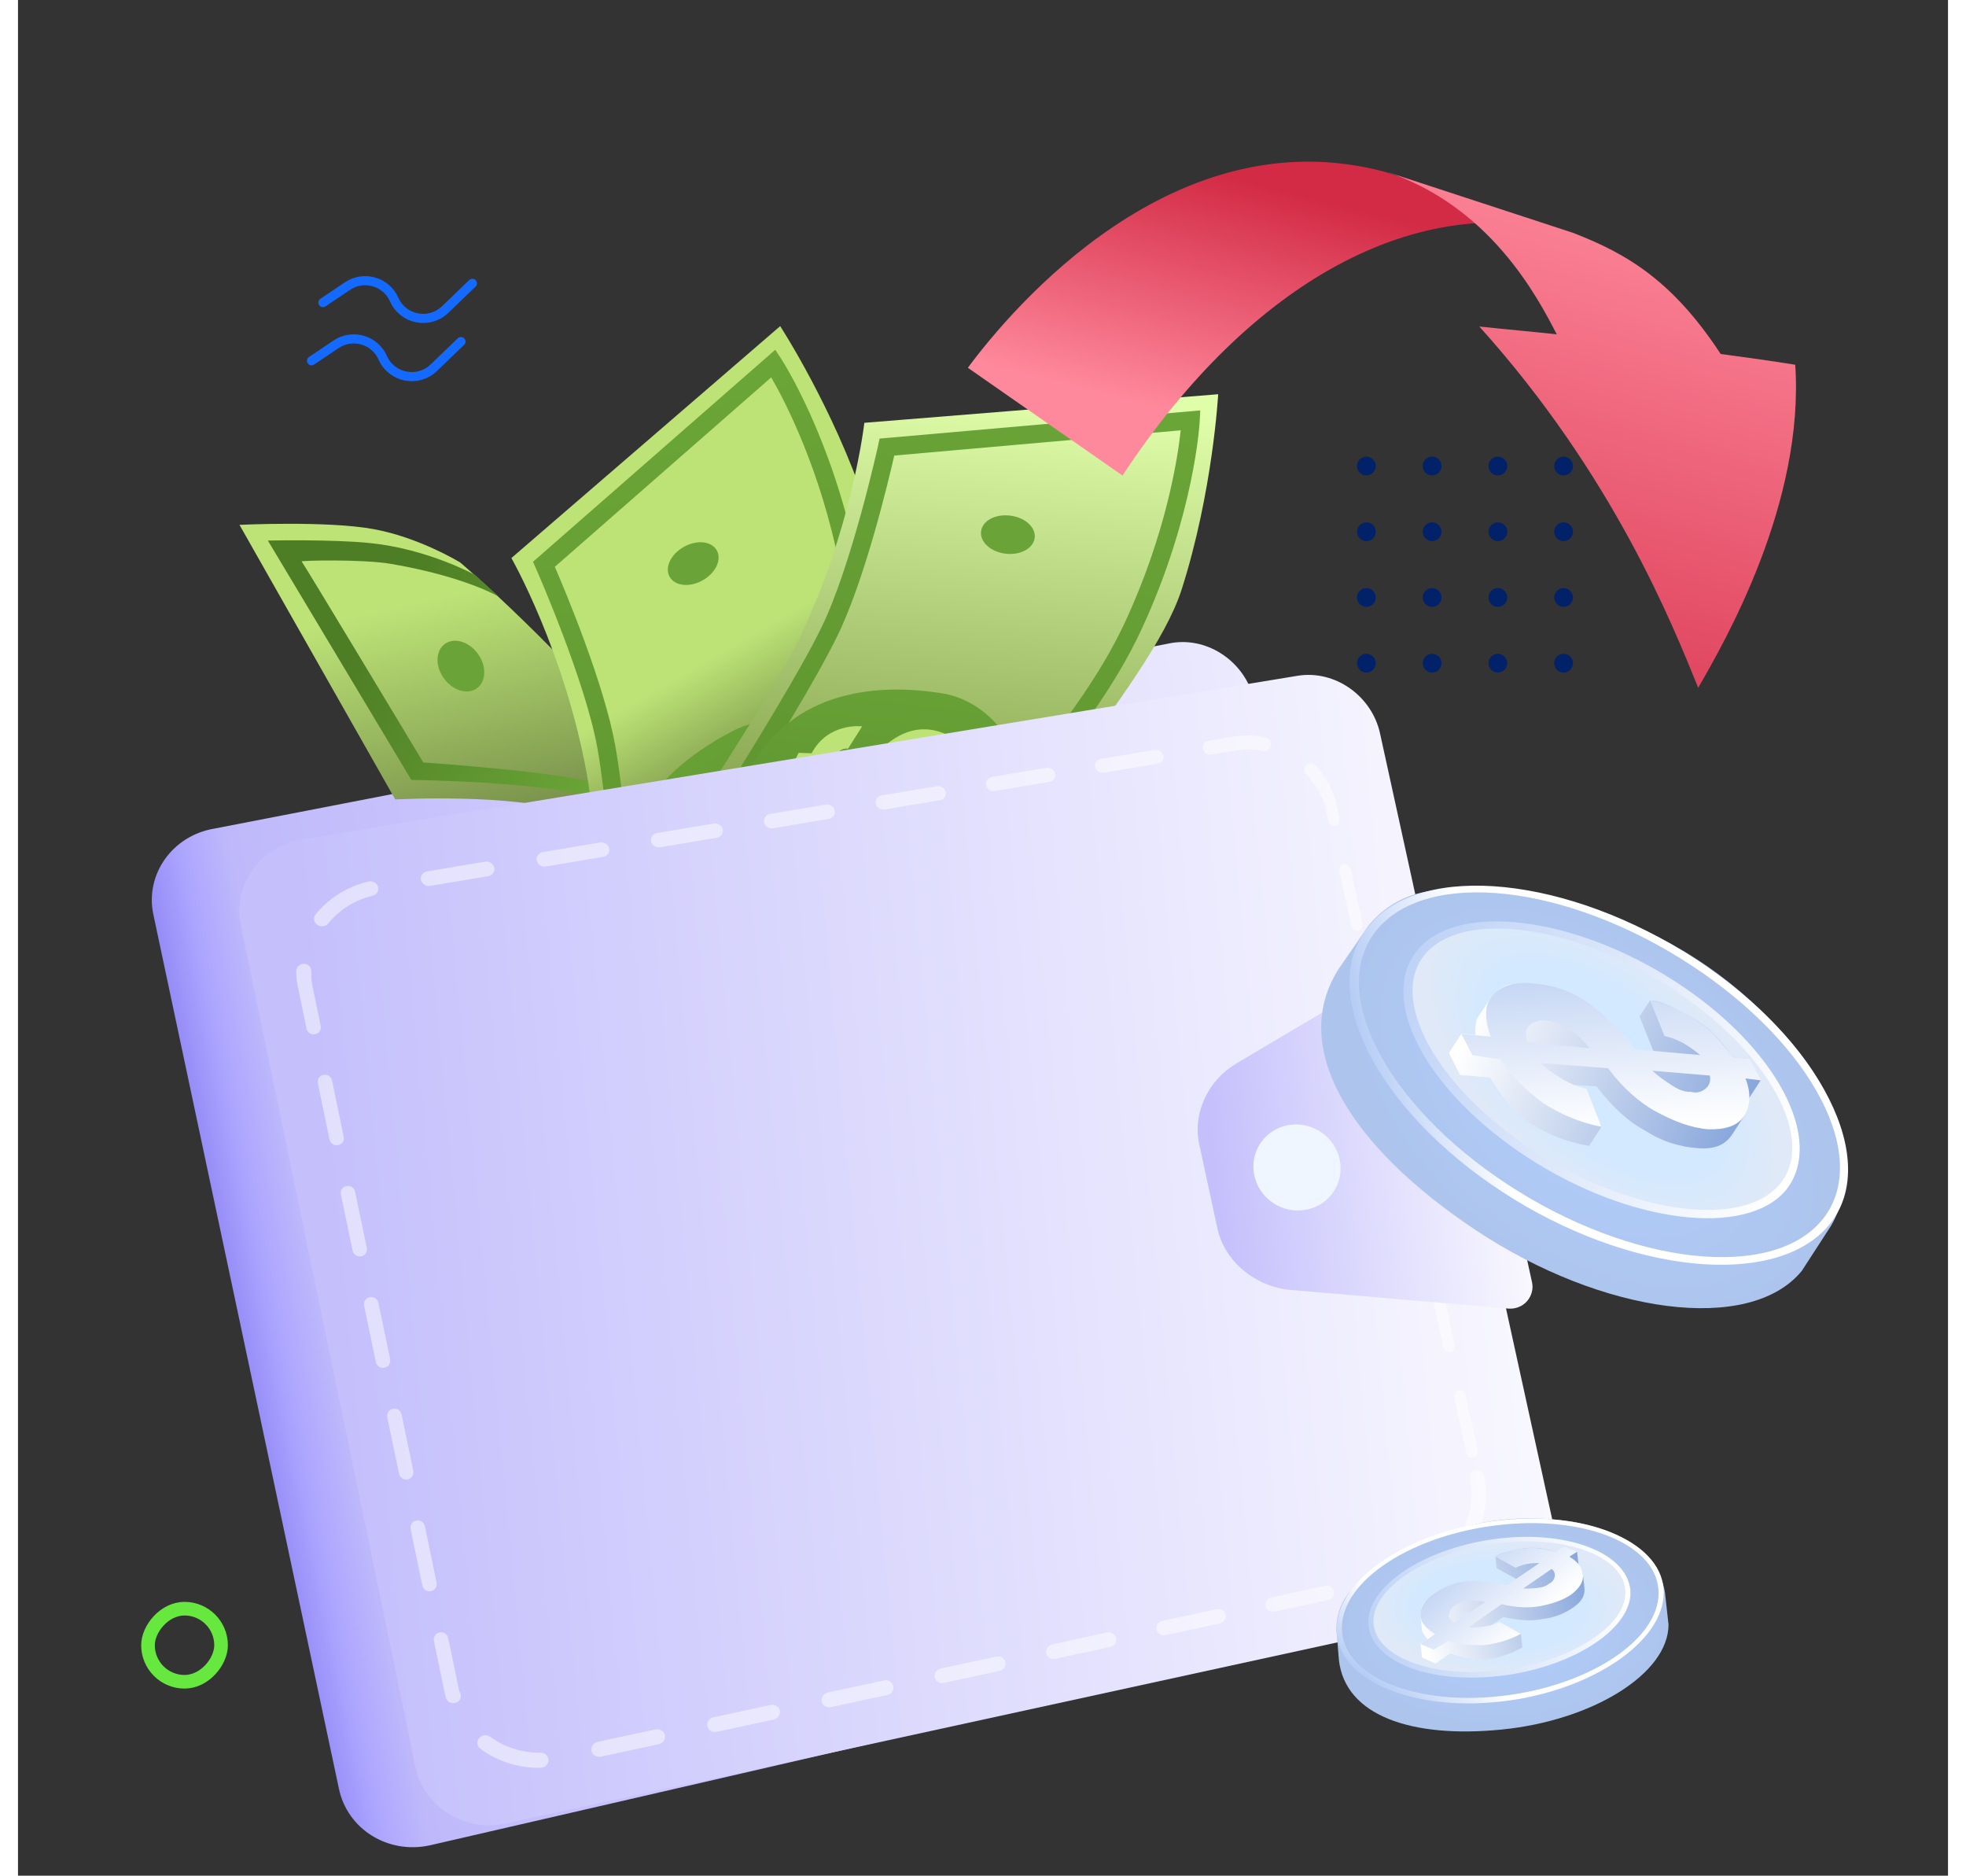 <?xml version="1.0"?>
<svg xmlns="http://www.w3.org/2000/svg" width="325" height="310" viewBox="0 0 423 411" fill="none">
<rect x="0" y="0" width="423" height="411" fill="#333333" stroke="none"/>
<g clip-path="url(#clip0_2115_142140)">
<path d="M295.528 100.055C294.391 100.055 293.472 100.974 293.472 102.111C293.472 103.248 294.391 104.167 295.528 104.167C296.665 104.167 297.584 103.248 297.584 102.111C297.584 100.974 296.665 100.055 295.528 100.055Z" fill="#012169"/>
<path d="M309.933 100.055C308.796 100.055 307.877 100.974 307.877 102.111C307.877 103.248 308.796 104.167 309.933 104.167C311.07 104.167 311.989 103.248 311.989 102.111C311.989 100.974 311.07 100.055 309.933 100.055Z" fill="#012169"/>
<path d="M324.34 100.055C323.203 100.055 322.284 100.974 322.284 102.111C322.284 103.248 323.203 104.167 324.34 104.167C325.477 104.167 326.397 103.248 326.397 102.111C326.397 100.974 325.477 100.055 324.34 100.055Z" fill="#012169"/>
<path d="M338.748 104.173C339.884 104.173 340.804 103.254 340.804 102.117C340.804 100.98 339.884 100.061 338.748 100.061C337.611 100.061 336.691 100.98 336.691 102.117C336.691 103.254 337.611 104.173 338.748 104.173Z" fill="#012169"/>
<path d="M295.527 114.459C294.39 114.459 293.471 115.378 293.471 116.515C293.471 117.652 294.39 118.571 295.527 118.571C296.664 118.571 297.583 117.652 297.583 116.515C297.589 115.378 296.664 114.459 295.527 114.459Z" fill="#012169"/>
<path d="M309.933 114.459C308.796 114.459 307.877 115.378 307.877 116.515C307.877 117.652 308.796 118.571 309.933 118.571C311.07 118.571 311.989 117.652 311.989 116.515C311.989 115.378 311.07 114.459 309.933 114.459Z" fill="#012169"/>
<path d="M324.34 114.459C323.203 114.459 322.284 115.378 322.284 116.515C322.284 117.652 323.203 118.571 324.34 118.571C325.477 118.571 326.397 117.652 326.397 116.515C326.397 115.378 325.477 114.459 324.34 114.459Z" fill="#012169"/>
<path d="M338.748 114.459C337.611 114.459 336.691 115.378 336.691 116.515C336.691 117.652 337.611 118.571 338.748 118.571C339.884 118.571 340.804 117.652 340.804 116.515C340.804 115.378 339.884 114.459 338.748 114.459Z" fill="#012169"/>
<path d="M295.527 128.863C294.39 128.863 293.471 129.783 293.471 130.919C293.471 132.056 294.39 132.976 295.527 132.976C296.664 132.976 297.583 132.056 297.583 130.919C297.589 129.783 296.664 128.863 295.527 128.863Z" fill="#012169"/>
<path d="M309.933 128.863C308.796 128.863 307.877 129.783 307.877 130.919C307.877 132.056 308.796 132.976 309.933 132.976C311.07 132.976 311.989 132.056 311.989 130.919C311.989 129.783 311.07 128.863 309.933 128.863Z" fill="#012169"/>
<path d="M324.34 128.863C323.203 128.863 322.284 129.783 322.284 130.919C322.284 132.056 323.203 132.976 324.34 132.976C325.477 132.976 326.397 132.056 326.397 130.919C326.397 129.783 325.477 128.863 324.34 128.863Z" fill="#012169"/>
<path d="M338.748 128.863C337.611 128.863 336.691 129.783 336.691 130.919C336.691 132.056 337.611 132.976 338.748 132.976C339.884 132.976 340.804 132.056 340.804 130.919C340.804 129.783 339.884 128.863 338.748 128.863Z" fill="#012169"/>
<path d="M295.527 143.262C294.39 143.262 293.471 144.181 293.471 145.318C293.471 146.455 294.39 147.374 295.527 147.374C296.664 147.374 297.583 146.455 297.583 145.318C297.589 144.186 296.664 143.262 295.527 143.262Z" fill="#012169"/>
<path d="M309.933 143.262C308.796 143.262 307.877 144.181 307.877 145.318C307.877 146.455 308.796 147.374 309.933 147.374C311.07 147.374 311.989 146.455 311.989 145.318C311.989 144.186 311.07 143.262 309.933 143.262Z" fill="#012169"/>
<path d="M324.34 143.262C323.203 143.262 322.284 144.181 322.284 145.318C322.284 146.455 323.203 147.374 324.34 147.374C325.477 147.374 326.397 146.455 326.397 145.318C326.397 144.186 325.477 143.262 324.34 143.262Z" fill="#012169"/>
<path d="M338.748 143.262C337.611 143.262 336.691 144.181 336.691 145.318C336.691 146.455 337.611 147.374 338.748 147.374C339.884 147.374 340.804 146.455 340.804 145.318C340.804 144.186 339.884 143.262 338.748 143.262Z" fill="#012169"/>
<path d="M270.933 153.49L307.662 338.57C308.639 343.026 307.834 347.461 305.344 350.866C303.233 353.806 300.171 356.013 296.349 356.838L90.268 404.345C81.032 406.367 72.158 400.747 70.329 391.911L29.651 200.306C27.843 191.63 33.798 183.093 43.051 181.556L252.867 140.879C261.129 139.541 269.149 145.343 270.933 153.49Z" fill="url(#paint0_linear_2115_142140)"/>
<g clip-path="url(#clip1_2115_142140)">
<path d="M100.432 152.688C100.63 154.783 111.442 164.718 113.146 192.313C113.906 204.732 102.024 225.39 102.024 225.39L144.751 276.496C144.751 276.496 152.334 266.9 157.077 252.417C168.102 218.707 160.98 202.36 160.98 202.36L155.334 191.545L100.432 152.688Z" fill="url(#paint1_linear_2115_142140)"/>
<path d="M112.663 171.578C112.663 171.578 117.966 188.045 116.004 198.662C114.39 207.37 106.006 225.245 106.006 225.245L143.712 269.485C143.712 269.485 156.542 246.592 157.885 234.07C162.072 194.909 154.315 191.435 154.315 191.435L151.364 188.804C151.364 188.804 158.621 208.403 154.475 231.923C151.24 250.207 142.65 262.87 142.65 262.87L109.762 224.796C109.762 224.796 117.152 209.708 118.903 200.106C120.655 190.504 116.442 172.651 116.442 172.651L112.663 171.578Z" fill="url(#paint2_linear_2115_142140)"/>
<path d="M115.98 164.561C117.433 170.329 119.363 181.14 124.319 188.17C127.693 192.978 138.536 202.718 143.972 203.204C147.665 203.526 152.683 201.433 151.204 193.615C149.72 185.816 146.871 177.974 146.871 177.974L115.98 164.561Z" fill="#639334"/>
<path d="M123.966 177.376L122.02 176.207L122.088 179.866L124.345 181.098C124.736 182.86 125.367 184.566 126.049 185.7C127.747 188.561 133.533 194.641 135.611 191.255C137.399 188.337 136.24 181.393 141.246 185.323C143.64 187.198 144.183 192.682 142.246 193.781C140.812 194.61 139.235 193.904 139.235 193.904L138.53 197.072C138.53 197.072 145.739 200.905 147.491 193.751L147.496 193.732L149.859 195.032L149.881 191.58L147.705 190.269C147.292 186.215 144.84 181.877 141.724 179.708C138.108 177.182 134.815 179.737 134.386 182.413C133.951 185.107 133.639 188.421 131.414 187.218C129.189 186.015 127.009 182.883 127.332 180.3C127.659 177.698 130.628 177.887 130.628 177.887L130.312 173.778C130.312 173.778 126.492 172.168 124.753 174.594C124.258 175.29 124.02 176.258 123.966 177.376Z" fill="#A8C469"/>
<path d="M48.542 115.002L82.678 175.171C82.678 175.171 108.861 173.734 121.696 178.184C153.26 189.088 161.017 202.451 161.017 202.451C161.017 202.451 157.411 188.543 142.036 169.883C118.597 141.458 96.919 123.253 96.919 123.253C96.919 123.253 88.015 117.773 77.909 115.935C67.809 114.078 48.542 115.002 48.542 115.002Z" fill="url(#paint3_linear_2115_142140)"/>
<path d="M158.189 195.141C158.189 195.141 148.668 182.843 128.972 175.482C117.471 171.187 86.206 170.899 86.206 170.899L54.765 118.449C54.765 118.449 68.818 118.13 77.21 119.003C89.885 120.296 100.19 125.99 100.19 125.99L105.401 130.764C105.401 130.764 98.022 126.339 81.741 123.554C75.496 122.487 61.891 122.826 62.167 123.021C62.443 123.217 88.833 167.073 88.833 167.073C88.833 167.073 118.317 169.028 127.636 171.808C145.718 177.219 155.435 189.247 155.435 189.247L158.189 195.141Z" fill="url(#paint4_linear_2115_142140)"/>
<path d="M149.223 179.392C149.223 179.392 145.035 176.935 134.484 168.021C126.367 161.134 120.27 151.007 120.44 148.686C120.556 147.18 121.099 146.841 121.46 146.796C127.801 153.409 134.885 161.233 142.154 170.056C144.876 173.313 147.219 176.449 149.223 179.392Z" fill="#6BA638"/>
<path d="M136.732 230.606C138.526 229.125 138.227 225.87 136.068 223.35C133.909 220.83 130.723 219.997 128.924 221.497C127.131 222.978 127.448 226.238 129.588 228.753C131.753 231.254 134.939 232.087 136.732 230.606Z" fill="#588C2B"/>
<path d="M100.459 150.896C102.583 149.484 102.781 146.139 100.903 143.411C99.026 140.684 95.799 139.617 93.68 141.011C91.556 142.424 91.358 145.768 93.236 148.496C95.113 151.223 98.354 152.314 100.459 150.896Z" fill="#6AA438"/>
</g>
<path d="M147.65 296.582C147.65 296.582 135.169 280.34 131.889 257.344C129.231 238.664 127.375 184.412 124.682 169.649C119.779 142.636 108.134 122.28 108.134 122.28L167.047 71.462C167.047 71.462 178.71 89.371 185.828 110.711C193.021 132.336 184.635 181.084 195.832 210.082C203.081 228.845 229.158 256.042 229.158 256.042L147.65 296.582Z" fill="url(#paint5_linear_2115_142140)"/>
<path d="M219.86 255.717L150.003 288.833L149.028 287.712C148.613 287.222 138.565 275.59 134.886 246.681C133.729 237.622 132.745 224.739 131.693 211.095C130.321 193.088 128.882 174.464 126.997 163.959C124.308 149.032 113.58 124.683 113.469 124.434L112.871 123.1L165.967 76.639L167.218 78.538C167.327 78.716 170.129 82.991 173.585 90.664C176.767 97.702 181.16 109.078 183.946 123.251C186.418 135.872 186.178 148.341 185.911 161.564C185.54 180.039 185.134 199.145 192.966 218.546C198.834 233.131 217.816 253.542 218.013 253.747L219.86 255.717ZM151.109 283.948L213.31 254.461C208.289 248.86 194.397 232.716 189.299 220.043C181.185 199.885 181.578 180.37 181.959 161.494C182.221 148.507 182.471 136.232 180.076 124.04C175.894 102.827 168.062 87.831 165.084 82.691L117.662 124.2C119.99 129.585 128.434 149.753 130.882 163.27C132.821 173.983 134.253 192.7 135.641 210.807C136.685 224.4 137.676 237.263 138.802 246.193C140.631 260.608 144.121 270.41 146.727 276.122C148.527 280.029 150.159 282.597 151.109 283.948Z" fill="url(#paint6_linear_2115_142140)"/>
<path d="M132.731 199.262C134.098 208.482 142.274 216.804 158.91 209.874C175.545 202.943 184.985 182.6 184.73 172.282C184.475 161.964 168.651 153.964 156.732 160.137C144.792 166.303 129.643 178.35 132.731 199.262Z" fill="url(#paint7_linear_2115_142140)"/>
<path d="M166.222 236.347C169.283 235.181 172.421 236.015 173.252 238.185C174.083 240.355 172.246 243.054 169.192 244.198C166.13 245.364 162.992 244.53 162.161 242.36C161.351 240.197 163.167 237.491 166.222 236.347Z" fill="#588C2B"/>
<path d="M145.926 119.837C148.774 118.222 152.02 118.567 153.158 120.596C154.296 122.626 152.906 125.563 150.065 127.157C147.217 128.772 143.971 128.427 142.833 126.397C141.667 124.382 143.056 121.445 145.926 119.837Z" fill="#6AA438"/>
<path d="M175.104 178.209L174.42 172.967L171.419 174.463C170.069 167.056 165.356 165.339 160.237 167.658C153.356 170.796 152.723 179.497 153.056 183.079C153.389 186.662 153.315 189.804 151.365 191.515C149.748 192.928 146.974 190.805 146.215 187.587C145.107 182.853 147.391 182.034 147.391 182.034L146.994 176.265C146.994 176.265 140.442 179.865 141.538 187.547L139.192 189.156L139.794 192.943L142.193 191.613C143.51 196.366 148.839 198.613 151.895 197.612C158.944 195.29 159.027 187.27 158.324 183.951C157.477 179.966 158.023 176.688 159.58 175.685C164.545 172.508 165.946 175.43 166.603 179.711C167.474 185.488 163.68 186.635 163.68 186.635L164.993 194.982C164.993 194.982 172.571 194.732 172.114 179.374L175.104 178.209Z" fill="#BDE377"/>
<path d="M114.538 256.683C114.538 256.683 114.046 236.206 124.968 215.704C133.845 199.056 164.361 154.161 170.898 140.653C182.88 115.951 185.491 92.646 185.491 92.646L263.042 86.383C263.042 86.383 261.889 107.725 255.043 129.153C248.089 150.856 212.553 185.264 204.481 215.282C199.261 234.707 204.265 272.052 204.265 272.052L114.538 256.683Z" fill="url(#paint8_linear_2115_142140)"/>
<path d="M196.949 266.304L121.01 251.816L120.884 250.336C120.838 249.696 119.591 234.376 133.679 208.865C138.09 200.869 144.899 189.887 152.101 178.252C161.619 162.904 171.448 147.02 176.124 137.426C182.762 123.788 188.469 97.801 188.527 97.534L188.831 96.104L259.113 89.927L259.003 92.198C258.987 92.406 258.726 97.511 256.988 105.744C255.404 113.304 252.237 125.081 246.123 138.167C240.672 149.815 233.119 159.74 225.101 170.258C213.9 184.955 202.297 200.14 197.171 220.425C193.302 235.662 196.583 263.342 196.62 263.623L196.949 266.304ZM124.786 248.525L192.402 261.425C191.654 253.94 189.965 232.708 193.327 219.469C198.672 198.407 210.506 182.884 221.952 167.869C229.827 157.54 237.273 147.777 242.533 136.521C251.674 116.927 254.201 100.198 254.83 94.291L192.05 99.819C190.752 105.541 185.668 126.805 179.668 139.163C174.911 148.955 165.023 164.911 155.458 180.349C148.279 191.939 141.489 202.908 137.129 210.782C130.099 223.499 127.132 233.473 125.865 239.621C125.013 243.838 124.816 246.875 124.786 248.525Z" fill="url(#paint9_linear_2115_142140)"/>
<path d="M159.922 169.311C155.584 177.562 157.274 189.105 174.794 193.326C192.314 197.547 211.94 186.695 217.823 178.214C223.705 169.733 215.651 153.937 202.386 151.887C189.107 149.82 169.768 150.606 159.922 169.311Z" fill="url(#paint10_linear_2115_142140)"/>
<path d="M165.075 219.012C168.235 219.877 170.276 222.402 169.667 224.645C169.058 226.887 165.982 227.982 162.84 227.103C159.68 226.238 157.639 223.713 158.249 221.471C158.871 219.247 161.934 218.133 165.075 219.012Z" fill="#588C2B"/>
<path d="M217.443 112.975C220.695 113.352 223.112 115.546 222.833 117.856C222.554 120.166 219.699 121.717 216.466 121.327C213.213 120.951 210.796 118.756 211.075 116.447C211.322 114.132 214.177 112.58 217.443 112.975Z" fill="#6AA438"/>
<path d="M206.553 177.319L209.094 172.683L205.79 172.12C209.07 165.344 206.278 161.176 200.777 160.027C193.371 158.5 187.724 165.152 185.879 168.24C184.035 171.329 182.12 173.822 179.536 174.053C177.397 174.239 176.41 170.888 177.697 167.842C179.595 163.367 181.923 164.054 181.923 164.054L185.006 159.162C185.006 159.162 177.593 158.202 173.944 165.051L171.101 164.965L169.352 168.377L172.074 168.72C170.332 173.334 173.308 178.293 176.367 179.288C183.428 181.573 188.227 175.147 189.619 172.052C191.285 168.336 193.66 166.011 195.51 166.121C201.393 166.485 200.799 169.671 198.804 173.515C196.098 178.693 192.359 177.38 192.359 177.38L188.493 184.893C188.493 184.893 194.758 189.164 203.452 176.495L206.553 177.319Z" fill="#BDE377"/>
<path d="M298.514 160.686L336.442 333.774C337.419 338.23 336.613 342.665 334.124 346.071C332.013 349.01 328.95 351.217 325.129 352.042L107.056 399.55C97.82 401.571 88.946 395.951 87.117 387.115L48.838 202.706C47.03 194.029 52.984 185.493 62.237 183.955L280.448 148.076C288.71 146.738 296.729 152.539 298.514 160.686Z" fill="url(#paint11_linear_2115_142140)"/>
<g opacity="0.7">
<path opacity="0.7" d="M306.497 346.751L298.947 348.228C298.092 348.409 297.227 347.805 297.045 346.949C296.864 346.093 297.416 345.372 298.271 345.191L305.796 343.695C307.091 343.525 308.295 342.834 309.449 342.29C310.231 341.909 311.166 342.157 311.546 342.941C311.926 343.724 311.625 344.783 310.843 345.163C309.468 345.783 308.043 346.549 306.497 346.751ZM287.165 350.583L275.34 353.129C274.485 353.31 273.629 352.774 273.447 351.918C273.266 351.062 273.801 350.205 274.678 350.02L286.504 347.474C287.358 347.293 288.215 347.829 288.396 348.685C288.558 349.566 288.02 350.401 287.165 350.583ZM263.426 355.709L251.467 358.296C250.59 358.48 249.734 357.944 249.549 357.066C249.368 356.21 249.925 355.349 250.803 355.165L262.765 352.601C263.642 352.417 264.498 352.953 264.683 353.831C264.861 354.664 264.304 355.525 263.426 355.709ZM239.415 360.872L227.296 363.479C226.419 363.664 225.54 363.131 225.356 362.252C225.171 361.373 225.732 360.536 226.629 360.326L238.747 357.718C239.624 357.533 240.48 358.069 240.665 358.948C240.872 359.824 240.315 360.684 239.415 360.872ZM215.136 366.115L202.885 368.764C201.984 368.951 201.103 368.395 200.921 367.539C200.736 366.661 201.317 365.797 202.217 365.61L214.471 362.984C215.371 362.797 216.23 363.356 216.412 364.212C216.594 365.068 216.01 365.908 215.136 366.115ZM190.539 371.401L178.129 374.07C177.229 374.257 176.324 373.705 176.139 372.826C175.955 371.947 176.535 371.084 177.455 370.871L189.866 368.202C190.766 368.014 191.648 368.57 191.832 369.449C192.02 370.35 191.439 371.213 190.539 371.401ZM165.653 376.771L153.086 379.483C152.164 379.674 151.282 379.118 151.097 378.239C150.913 377.36 151.513 376.471 152.413 376.284L164.982 373.594C165.905 373.404 166.787 373.959 166.972 374.838C167.131 375.697 166.55 376.56 165.653 376.771ZM140.449 382.182L127.723 384.916C126.8 385.106 125.896 384.553 125.708 383.652C125.52 382.75 126.124 381.884 127.043 381.671L139.769 378.937C140.692 378.747 141.597 379.3 141.781 380.178C141.972 381.103 141.372 381.992 140.449 382.182ZM114.884 387.316C114.771 387.331 114.657 387.346 114.544 387.361C109.793 387.451 105.093 385.984 101.329 383.19C100.586 382.639 100.449 381.592 101.047 380.866C101.645 380.139 102.736 379.996 103.479 380.547C106.626 382.866 110.557 384.11 114.549 384.05C115.495 384.041 116.259 384.752 116.265 385.677C116.275 386.463 115.671 387.144 114.884 387.316ZM318.695 336.817C318.357 336.885 318.007 336.861 317.685 336.695C316.895 336.313 316.588 335.38 316.97 334.59C318.573 331.3 318.993 327.633 318.221 324.03C318.039 323.174 318.58 322.363 319.412 322.184C320.244 322.006 321.077 322.545 321.281 323.398C322.215 327.697 321.699 332.048 319.81 335.977C319.565 336.402 319.166 336.709 318.695 336.817ZM95.828 373.146C94.905 373.336 93.986 372.855 93.779 371.979C93.724 371.732 93.651 371.533 93.596 371.285L91.169 359.657C90.982 358.756 91.446 357.884 92.391 357.691C93.337 357.498 94.105 358.068 94.293 358.97L96.719 370.598C96.768 370.8 96.974 370.958 97.024 371.16C97.234 372.058 96.75 372.955 95.805 373.149C95.782 373.152 95.85 373.143 95.828 373.146ZM318.973 319.371C318.119 319.552 317.581 318.975 317.399 318.119L314.859 306.505C314.678 305.649 314.923 304.876 315.755 304.698C316.587 304.519 317.148 305.094 317.329 305.95L319.866 317.54C320.048 318.396 319.805 319.192 318.973 319.371ZM90.513 348.653C89.567 348.847 88.799 348.276 88.611 347.375L86.056 335.115C85.869 334.214 86.335 333.365 87.281 333.172C88.226 332.978 88.998 333.572 89.182 334.451L91.737 346.71C91.899 347.592 91.436 348.463 90.513 348.653ZM313.897 296.167C313.065 296.345 312.501 295.748 312.323 294.915L309.786 283.324C309.607 282.491 309.85 281.695 310.684 281.539C311.519 281.383 312.08 281.958 312.259 282.791L314.793 294.359C314.974 295.215 314.732 296.011 313.897 296.167ZM85.405 324.157C84.46 324.35 83.689 323.757 83.504 322.878L80.952 310.641C80.764 309.74 81.231 308.892 82.177 308.698C83.122 308.505 83.893 309.098 84.081 310L86.633 322.237C86.815 323.092 86.351 323.964 85.405 324.157ZM308.829 273.031C307.994 273.187 307.433 272.612 307.255 271.779L304.721 260.211C304.542 259.378 304.785 258.582 305.62 258.426C306.455 258.271 307.015 258.845 307.197 259.701L309.728 271.246C309.929 272.077 309.687 272.872 308.829 273.031ZM80.324 299.68C79.378 299.874 78.607 299.28 78.419 298.379L75.87 286.165C75.686 285.286 76.149 284.415 77.098 284.244C78.046 284.074 78.818 284.667 79.002 285.546L81.548 297.737C81.713 298.642 81.249 299.513 80.324 299.68ZM303.79 249.938C302.955 250.094 302.395 249.519 302.213 248.663L299.685 237.141C299.507 236.308 299.752 235.535 300.587 235.379C301.422 235.223 301.985 235.82 302.164 236.654L304.692 248.176C304.893 249.006 304.648 249.779 303.79 249.938ZM75.228 275.275C74.28 275.446 73.508 274.852 73.324 273.974L70.778 261.782C70.593 260.903 71.06 260.055 72.008 259.884C72.957 259.714 73.728 260.307 73.89 261.189L76.433 273.357C76.644 274.256 76.177 275.104 75.228 275.275ZM298.757 226.89C297.922 227.046 297.359 226.449 297.18 225.615L294.678 214.113C294.499 213.28 294.745 212.507 295.58 212.351C296.414 212.195 296.978 212.793 297.157 213.626L299.659 225.128C299.86 225.959 299.615 226.732 298.757 226.89ZM70.162 250.912C69.213 251.083 68.442 250.489 68.254 249.588L65.734 237.416C65.549 236.538 66.016 235.689 66.964 235.519C67.913 235.348 68.661 235.944 68.849 236.846L71.367 248.995C71.58 249.916 71.11 250.742 70.162 250.912ZM293.73 203.888C292.895 204.044 292.332 203.447 292.153 202.613L289.654 191.134C289.475 190.3 289.724 189.55 290.558 189.394C291.393 189.239 291.957 189.836 292.139 190.692L294.638 202.172C294.836 202.979 294.588 203.73 293.73 203.888ZM65.104 226.618C64.155 226.788 63.381 226.172 63.219 225.29L61.329 216.162C61.095 215.081 60.994 213.96 60.964 212.853C60.939 211.953 61.722 211.225 62.666 211.194C63.635 211.183 64.262 211.911 64.287 212.81C64.316 213.733 64.257 214.69 64.447 215.614L66.337 224.743C66.522 225.621 66.052 226.447 65.104 226.618ZM288.709 180.932C287.874 181.088 287.308 180.467 287.129 179.634L286.652 177.405C286.026 174.57 284.434 171.954 282.439 169.784C281.847 169.144 281.767 168.182 282.412 167.635C283.057 167.087 283.924 167.182 284.517 167.822C286.89 170.405 288.416 173.585 289.159 176.96L289.637 179.19C289.815 180.023 289.567 180.773 288.709 180.932ZM66.947 202.946C66.496 203.029 65.998 202.932 65.589 202.638C64.824 202.09 64.667 201.069 65.222 200.371C68.083 196.801 72.187 194.249 76.783 193.16C77.703 192.947 78.65 193.471 78.9 194.318C79.153 195.188 78.621 196.068 77.701 196.281C73.846 197.203 70.405 199.344 68.024 202.342C67.744 202.68 67.353 202.87 66.947 202.946ZM273.386 164.558C273.204 164.582 272.997 164.586 272.806 164.542C270.813 164.155 268.82 164.115 266.832 164.468L261.583 165.342C260.723 165.478 259.886 164.916 259.708 164.083C259.529 163.25 260.07 162.438 260.931 162.302L266.179 161.428C268.553 161.025 270.939 161.059 273.313 161.535C274.167 161.701 274.758 162.503 274.615 163.355C274.491 163.997 273.996 164.455 273.386 164.558ZM249.8 167.327L237.971 169.317C237.11 169.453 236.251 168.895 236.072 168.061C235.894 167.228 236.435 166.416 237.318 166.278L249.15 164.309C250.011 164.173 250.847 164.735 251.026 165.568C251.227 166.399 250.661 167.191 249.8 167.327ZM226.074 171.317L214.108 173.326C213.225 173.465 212.366 172.906 212.184 172.05C212.003 171.194 212.569 170.402 213.427 170.243L225.392 168.235C226.253 168.099 227.112 168.658 227.294 169.513C227.498 170.366 226.934 171.181 226.074 171.317ZM202.052 175.346L189.928 177.376C189.044 177.515 188.185 176.956 188.003 176.1C187.822 175.244 188.385 174.43 189.269 174.291L201.393 172.261C202.276 172.122 203.136 172.681 203.317 173.537C203.499 174.393 202.935 175.208 202.052 175.346ZM177.738 179.437L165.477 181.485C164.571 181.627 163.712 181.068 163.527 180.189C163.346 179.333 163.932 178.516 164.812 178.354L177.073 176.306C177.956 176.167 178.838 176.723 179.02 177.579C179.205 178.458 178.641 179.273 177.738 179.437ZM153.151 183.564L140.734 185.655C139.828 185.797 138.943 185.218 138.762 184.362C138.58 183.506 139.163 182.666 140.069 182.524L152.489 180.456C153.395 180.314 154.277 180.87 154.462 181.748C154.618 182.584 154.057 183.422 153.151 183.564ZM128.249 187.755L115.696 189.864C114.767 190.009 113.882 189.43 113.7 188.574C113.516 187.696 114.125 186.875 115.028 186.71L127.581 184.601C128.487 184.459 129.372 185.038 129.554 185.894C129.761 186.769 129.152 187.59 128.249 187.755ZM103.052 191.985L90.339 194.114C89.41 194.259 88.503 193.684 88.318 192.805C88.134 191.926 88.74 191.083 89.668 190.938L102.381 188.808C103.31 188.663 104.194 189.242 104.379 190.121C104.564 190.999 103.977 191.817 103.052 191.985Z" fill="white"/>
</g>
<path d="M313.721 207.727C312.272 207.083 310.641 207.158 309.312 207.957L266.993 233.046C260.925 236.666 257.396 243.774 258.883 250.709L262.872 269.148C264.465 276.533 271.327 281.976 278.928 282.647L326.669 286.736C328.188 286.861 329.705 286.269 330.713 285.141C331.698 284.016 332.166 282.473 331.833 280.989L316.508 211.181C316.175 209.697 315.169 208.37 313.721 207.727Z" fill="url(#paint12_linear_2115_142140)"/>
<path d="M289.669 254.013C290.778 259.123 287.519 264.065 282.357 265.066C277.194 266.067 272.087 262.732 270.975 257.599C269.863 252.466 273.167 247.518 278.333 246.54C283.479 245.587 288.54 248.929 289.669 254.013Z" fill="#F0F6FF"/>
<path d="M66.836 66.302L72.22 62.685C75.806 60.275 80.699 61.688 82.449 65.639V65.639C84.402 70.05 90.145 71.177 93.621 67.832L99.589 62.088" stroke="#146AFF" stroke-width="2" stroke-linecap="round" stroke-linejoin="round"/>
<path d="M64.332 79.058L69.716 75.441C73.302 73.031 78.195 74.444 79.945 78.395V78.395C81.898 82.806 87.641 83.933 91.117 80.588L97.085 74.844" stroke="#146AFF" stroke-width="2" stroke-linecap="round" stroke-linejoin="round"/>
<rect x="-1.492" y="1.492" width="16.016" height="16.016" rx="8.008" transform="matrix(-1 0 0 1 43.016 351)" stroke="#67E83F" stroke-width="2.984"/>
<path d="M340.508 51.055L299.576 37.659C253.479 25.326 217.949 67.39 208.182 80.588C225.129 92.397 225.129 92.397 242.076 104.206C270.087 61.593 306.89 41.63 340.508 51.055Z" fill="url(#paint13_linear_2115_142140)"/>
<path d="M340.737 50.994C353.058 55.707 362.888 61.889 373.178 77.566C377.996 78.199 384.658 79.138 389.516 79.921C391.566 110.31 374.052 140.653 368.25 150.704C362.609 136.827 349.706 104.216 320.278 71.545C325.395 72.098 332.127 72.698 337.243 73.251C332.895 64.798 322.5 45.141 299.804 37.597L340.737 50.994Z" fill="url(#paint14_linear_2115_142140)"/>
<path d="M390.955 278.472L397.371 268.581C402.416 259.982 404.854 240.791 377.782 217.557C350.709 194.322 316.102 192.32 305.2 196.266C299.569 198.305 296.618 202.068 295.892 202.954L289.542 212.164C278.438 229.282 291.749 251.093 319.485 269.538C347.22 287.984 379.564 292.383 390.955 278.472Z" fill="url(#paint15_radial_2115_142140)"/>
<path d="M325.319 261.155C352.86 279.143 385.234 282.498 396.943 268.404C408.44 254.566 395.228 228.147 367.687 210.16C339.829 191.965 307.772 188.817 296.275 202.655C284.249 216.543 297.461 242.961 325.319 261.155ZM366.622 211.441C393.53 229.015 406.431 254.045 395.361 267.37C384.29 280.696 353.505 277.192 326.597 259.618C299.688 242.044 286.787 217.014 297.858 203.689C308.929 190.363 339.397 193.66 366.622 211.441Z" fill="url(#paint16_linear_2115_142140)"/>
<path d="M331.618 252.922C309.805 238.807 299.113 219.012 307.737 208.708C316.362 198.403 341.036 201.492 362.849 215.607C384.662 229.721 395.354 249.516 386.73 259.821C378.105 270.125 353.431 267.036 331.618 252.922Z" fill="url(#paint17_radial_2115_142140)"/>
<path d="M331.011 253.722C353.135 268.057 378.734 271.241 387.499 260.758C396.161 249.815 385.414 229.449 363.29 215.115C341.166 200.78 315.567 197.596 306.803 208.079C297.825 218.817 308.572 239.183 331.011 253.722ZM362.221 216.393C383.713 230.318 394.255 249.763 386.132 259.478C378.009 269.194 353.786 266.113 332.294 252.188C310.802 238.263 300.26 218.819 308.383 209.103C316.506 199.387 340.73 202.468 362.221 216.393Z" fill="url(#paint18_linear_2115_142140)"/>
<path d="M322.861 218.479L319.782 223.226C319.468 224.148 319.342 225.363 319.425 226.78L316.343 226.518L313.612 230.73L316.058 235.538L322.636 236.123C324.849 239.86 327.533 243.587 331.45 246.128C335.368 248.669 339.362 250.167 344.329 251.088L347.061 246.877L343.501 238.899C342.738 238.83 340.626 238.016 339.666 237.617L345.964 238.053C349.483 242.637 352.98 245.826 356.781 247.831C360.372 250.16 364.267 251.306 368.256 251.592C372.244 251.878 374.365 250.628 375.754 248.486L378.071 244.915C378.99 243.498 379.276 241.85 379.319 240.75L381.897 236.775L379.481 232.063L375.533 231.658C374.622 229.849 371.63 225.591 366.959 223.028C361.119 219.823 359.225 219.127 357.657 219.251L355.397 222.735L358.472 230.419L354.251 230.1C351.373 226.062 343.722 217.657 336.138 216.348C326.658 214.713 325.648 215.556 322.861 218.479Z" fill="url(#paint19_linear_2115_142140)"/>
<path d="M333.699 232.912L348.499 234.077C351.672 238.355 355.453 241.696 359.198 243.681C362.943 245.666 366.568 247.13 370.48 247.448C374.069 247.556 376.895 246.726 378.314 244.539C379.555 242.625 379.983 239.851 378.622 236.305L382.009 236.726L379.564 232.032L375.66 231.609C373.573 228.479 371.274 225.768 368.054 223.679C364.834 221.59 361.411 219.814 357.702 219.184L360.864 227.005C364.048 227.739 366.302 229.201 368.676 231.185L354.401 229.916C350.464 224.699 346.361 221.15 343.141 219.061C339.921 216.972 336.092 215.821 332.181 215.503C327.947 214.976 324.918 216.119 323.178 218.097C321.437 220.075 321.306 223.098 322.786 227.165L316.334 226.531L318.78 231.225L325.029 232.171C327.236 235.822 330.373 238.745 334.035 241.564C337.899 244.071 342.169 245.952 347.046 246.897L343.765 238.554C341.75 238.134 339.615 237.193 338.005 236.149C336.395 235.104 334.784 234.06 333.699 232.912ZM370.799 235.669C371.038 236.712 370.752 237.858 369.822 238.587C368.892 239.315 367.829 239.569 366.661 239.255C365.289 239.253 364.134 238.892 362.524 237.848C361.235 237.012 359.625 235.968 358.218 234.611L370.799 235.669ZM330.729 228.322C330.371 226.758 330.334 225.403 331.264 224.674C332.195 223.946 333.447 223.426 335.14 223.637C336.833 223.848 338.324 224.371 339.934 225.415C341.545 226.459 342.952 227.816 344.479 229.694L330.729 228.322Z" fill="url(#paint20_linear_2115_142140)"/>
<path d="M361.745 355.972L360.965 348.946C360.04 343.04 353.881 333.209 332.494 332.713C311.108 332.216 294.291 344.432 290.731 350.405C288.893 353.489 288.953 356.357 288.953 357.043L289.505 363.728C290.855 375.889 305.316 380.952 325.191 378.975C345.066 376.998 361.744 366.754 361.745 355.972Z" fill="url(#paint21_radial_2115_142140)"/>
<path d="M324.714 372.87C344.325 370.755 360.62 360.014 360.699 349.027C360.777 338.239 344.612 331 325.001 333.116C305.164 335.256 289.095 345.972 289.017 356.76C288.712 367.771 304.877 375.01 324.714 372.87ZM324.994 334.115C344.154 332.048 359.647 338.76 359.572 349.148C359.497 359.536 343.883 369.605 324.723 371.672C305.562 373.739 290.069 367.026 290.144 356.638C290.219 346.25 305.608 336.206 324.994 334.115Z" fill="url(#paint22_linear_2115_142140)"/>
<path d="M324.51 366.658C309.028 368.395 296.548 363.271 296.635 355.214C296.722 347.158 309.344 339.218 324.826 337.481C340.308 335.744 352.788 340.868 352.701 348.924C352.614 356.981 339.992 364.921 324.51 366.658Z" fill="url(#paint23_radial_2115_142140)"/>
<path d="M324.532 367.259C340.242 365.506 353.329 357.26 353.414 349.067C353.276 340.699 340.554 335.332 324.844 337.085C309.134 338.838 296.047 347.084 295.962 355.277C295.876 363.67 308.598 369.037 324.532 367.259ZM324.834 338.084C340.095 336.381 352.372 341.399 352.294 348.992C352.215 356.586 339.806 364.357 324.545 366.06C309.284 367.763 297.006 362.746 297.085 355.152C297.163 347.559 309.573 339.787 324.834 338.084Z" fill="url(#paint24_linear_2115_142140)"/>
<path d="M307.364 354.003L307.738 357.375C307.943 357.922 308.346 358.534 308.923 359.16L307.393 360.209L307.725 363.201L310.687 364.502L313.961 362.275C316.408 363.168 319.069 363.878 321.851 363.569C324.634 363.26 327.056 362.438 329.711 360.978L329.379 357.987L324.696 355.637C324.317 355.895 323.027 356.32 322.43 356.5L325.518 354.309C328.892 355.099 331.726 355.251 334.251 354.737C336.802 354.454 339.044 353.506 341.004 352.124C342.963 350.741 343.472 349.356 343.303 347.834L343.021 345.297C342.909 344.291 342.416 343.417 342.018 342.891L341.705 340.067L338.794 338.799L336.808 340.11C335.698 339.617 332.693 338.778 329.552 339.363C325.625 340.094 324.482 340.491 323.801 341.144L324.076 343.619L328.422 346.016L326.342 347.472C323.473 346.691 316.73 345.698 312.715 347.971C307.695 350.813 307.546 351.588 307.364 354.003Z" fill="url(#paint25_linear_2115_142140)"/>
<path d="M317.874 356.583L325.183 351.502C328.28 352.281 331.303 352.395 333.795 351.894C336.287 351.392 338.525 350.694 340.461 349.356C342.167 348.043 343.163 346.584 342.991 345.03C342.84 343.671 341.984 342.221 340.006 341.093L341.737 340.002L338.82 338.753L336.848 340.039C334.69 339.38 332.594 338.995 330.306 339.249C328.019 339.503 325.756 339.979 323.796 341.096L328.234 343.524C329.99 342.655 331.591 342.477 333.446 342.495L326.341 347.329C322.533 346.404 319.281 346.316 316.993 346.57C314.706 346.824 312.492 347.744 310.556 349.082C308.392 350.446 307.421 352.127 307.365 353.706C307.308 355.285 308.396 356.737 310.627 358.062L307.393 360.218L310.311 361.467L313.57 359.532C315.981 360.388 318.546 360.553 321.316 360.47C324.061 360.165 326.757 359.416 329.379 358.001L324.687 355.377C323.593 355.948 322.245 356.322 321.101 356.449C319.957 356.576 318.813 356.703 317.874 356.583ZM336.135 343.77C336.642 344.163 336.944 344.803 336.79 345.494C336.635 346.186 336.238 346.707 335.577 347.005C334.94 347.525 334.266 347.797 333.123 347.924C332.208 348.026 331.064 348.153 329.895 348.058L336.135 343.77ZM314.752 355.581C313.992 354.992 313.46 354.377 313.615 353.685C313.77 352.994 314.153 352.278 315.019 351.732C315.885 351.186 316.775 350.863 317.919 350.736C319.063 350.609 320.231 350.704 321.653 350.995L314.752 355.581Z" fill="url(#paint26_linear_2115_142140)"/>
</g>
<defs>
<linearGradient id="paint0_linear_2115_142140" x1="312.01" y1="173.734" x2="28.54" y2="230.722" gradientUnits="userSpaceOnUse">
<stop stop-color="#F3F2FF"/>
<stop offset="0.908" stop-color="#BFB9FB"/>
<stop offset="0.946" stop-color="#ACA5FF"/>
<stop offset="1" stop-color="#8177EF"/>
</linearGradient>
<linearGradient id="paint1_linear_2115_142140" x1="90.082" y1="179.154" x2="107.217" y2="252.248" gradientUnits="userSpaceOnUse">
<stop stop-color="#BDE377"/>
<stop offset="1" stop-color="#79924B"/>
</linearGradient>
<linearGradient id="paint2_linear_2115_142140" x1="100.852" y1="190.379" x2="123.857" y2="258.018" gradientUnits="userSpaceOnUse">
<stop stop-color="#6BA638"/>
<stop offset="1" stop-color="#4C7B23"/>
</linearGradient>
<linearGradient id="paint3_linear_2115_142140" x1="202.883" y1="191.124" x2="184.514" y2="110.098" gradientUnits="userSpaceOnUse">
<stop offset="0.397" stop-color="#79924B"/>
<stop offset="1" stop-color="#BDE377"/>
</linearGradient>
<linearGradient id="paint4_linear_2115_142140" x1="163.446" y1="120.386" x2="110.415" y2="85.152" gradientUnits="userSpaceOnUse">
<stop stop-color="#6BA638"/>
<stop offset="0.99" stop-color="#4D7D24"/>
</linearGradient>
<linearGradient id="paint5_linear_2115_142140" x1="138.526" y1="94.183" x2="233.821" y2="259.488" gradientUnits="userSpaceOnUse">
<stop offset="0.262" stop-color="#BDE377"/>
<stop offset="0.36" stop-color="#8EAC56"/>
</linearGradient>
<linearGradient id="paint6_linear_2115_142140" x1="169.869" y1="395.005" x2="81.93" y2="98.824" gradientUnits="userSpaceOnUse">
<stop stop-color="#4C7B23"/>
<stop offset="1" stop-color="#6BA638"/>
</linearGradient>
<linearGradient id="paint7_linear_2115_142140" x1="139.41" y1="149.359" x2="210.112" y2="277.055" gradientUnits="userSpaceOnUse">
<stop stop-color="#6BA638"/>
<stop offset="1" stop-color="#4C7B23"/>
</linearGradient>
<linearGradient id="paint8_linear_2115_142140" x1="226.608" y1="87.896" x2="205.996" y2="277.586" gradientUnits="userSpaceOnUse">
<stop stop-color="#E0FEAA"/>
<stop offset="0.458" stop-color="#8EAC56"/>
</linearGradient>
<linearGradient id="paint9_linear_2115_142140" x1="74.396" y1="349.255" x2="178.177" y2="58.247" gradientUnits="userSpaceOnUse">
<stop stop-color="#4C7B23"/>
<stop offset="1" stop-color="#6BA638"/>
</linearGradient>
<linearGradient id="paint10_linear_2115_142140" x1="194.761" y1="132.964" x2="176.487" y2="277.778" gradientUnits="userSpaceOnUse">
<stop stop-color="#6BA638"/>
<stop offset="1" stop-color="#4C7B23"/>
</linearGradient>
<linearGradient id="paint11_linear_2115_142140" x1="519.225" y1="91.643" x2="55.658" y2="135.454" gradientUnits="userSpaceOnUse">
<stop offset="0.368" stop-color="white"/>
<stop offset="1" stop-color="#C5C0FC"/>
</linearGradient>
<linearGradient id="paint12_linear_2115_142140" x1="374.667" y1="190.047" x2="256.431" y2="202.446" gradientUnits="userSpaceOnUse">
<stop offset="0.368" stop-color="white"/>
<stop offset="1" stop-color="#C5C0FC"/>
</linearGradient>
<linearGradient id="paint13_linear_2115_142140" x1="336.267" y1="56.86" x2="322.948" y2="109.195" gradientUnits="userSpaceOnUse">
<stop stop-color="#D32B46"/>
<stop offset="0.983" stop-color="#FF899C"/>
</linearGradient>
<linearGradient id="paint14_linear_2115_142140" x1="290.04" y1="173.332" x2="331.735" y2="28.326" gradientUnits="userSpaceOnUse">
<stop stop-color="#D32B46"/>
<stop offset="0.983" stop-color="#FF899C"/>
</linearGradient>
<radialGradient id="paint15_radial_2115_142140" cx="0" cy="0" r="1" gradientUnits="userSpaceOnUse" gradientTransform="translate(343.899 240.664) rotate(129.313) scale(37.75 60.408)">
<stop stop-color="#B2CEFF"/>
<stop offset="1" stop-color="#ADC5ED"/>
</radialGradient>
<linearGradient id="paint16_linear_2115_142140" x1="317.65" y1="209.762" x2="267.184" y2="220.211" gradientUnits="userSpaceOnUse">
<stop stop-color="white"/>
<stop offset="1" stop-color="#729EEB"/>
</linearGradient>
<radialGradient id="paint17_radial_2115_142140" cx="0" cy="0" r="1" gradientUnits="userSpaceOnUse" gradientTransform="translate(347.233 234.264) rotate(129.928) scale(24.33 46.691)">
<stop offset="0.656" stop-color="#D3E9FF"/>
<stop offset="1" stop-color="#E0E9F7"/>
</radialGradient>
<linearGradient id="paint18_linear_2115_142140" x1="389.113" y1="253.264" x2="302.682" y2="218.277" gradientUnits="userSpaceOnUse">
<stop stop-color="white"/>
<stop offset="1" stop-color="#BFD3F6"/>
</linearGradient>
<linearGradient id="paint19_linear_2115_142140" x1="376.139" y1="252.018" x2="317.402" y2="226.918" gradientUnits="userSpaceOnUse">
<stop stop-color="#86A5DB"/>
<stop offset="1" stop-color="white"/>
</linearGradient>
<linearGradient id="paint20_linear_2115_142140" x1="362.186" y1="246.638" x2="358.146" y2="173.903" gradientUnits="userSpaceOnUse">
<stop stop-color="white"/>
<stop offset="1" stop-color="#83A7E7"/>
</linearGradient>
<radialGradient id="paint21_radial_2115_142140" cx="0" cy="0" r="1" gradientUnits="userSpaceOnUse" gradientTransform="translate(325.551 356.304) rotate(90.006) scale(22.636 36.223)">
<stop stop-color="#B2CEFF"/>
<stop offset="1" stop-color="#ADC5ED"/>
</radialGradient>
<linearGradient id="paint22_linear_2115_142140" x1="301.634" y1="351.938" x2="282.188" y2="375.955" gradientUnits="userSpaceOnUse">
<stop stop-color="white"/>
<stop offset="1" stop-color="#729EEB"/>
</linearGradient>
<radialGradient id="paint23_radial_2115_142140" cx="0" cy="0" r="1" gradientUnits="userSpaceOnUse" gradientTransform="translate(324.668 352.07) rotate(90.621) scale(14.589 27.997)">
<stop offset="0.656" stop-color="#D3E9FF"/>
<stop offset="1" stop-color="#E0E9F7"/>
</radialGradient>
<linearGradient id="paint24_linear_2115_142140" x1="351.316" y1="344.977" x2="297.924" y2="361.574" gradientUnits="userSpaceOnUse">
<stop stop-color="white"/>
<stop offset="1" stop-color="#BFD3F6"/>
</linearGradient>
<linearGradient id="paint25_linear_2115_142140" x1="344.823" y1="349.327" x2="308.036" y2="359.992" gradientUnits="userSpaceOnUse">
<stop stop-color="#86A5DB"/>
<stop offset="1" stop-color="white"/>
</linearGradient>
<linearGradient id="paint26_linear_2115_142140" x1="336.305" y1="352.131" x2="306.802" y2="319.918" gradientUnits="userSpaceOnUse">
<stop stop-color="white"/>
<stop offset="1" stop-color="#83A7E7"/>
</linearGradient>
<clipPath id="clip0_2115_142140">
<rect width="423" height="411" fill="white"/>
</clipPath>
<clipPath id="clip1_2115_142140">
<rect width="137.967" height="140.62" fill="white" transform="matrix(-0.259 0.966 0.966 0.259 50.317 108.379)"/>
</clipPath>
</defs>
</svg>
